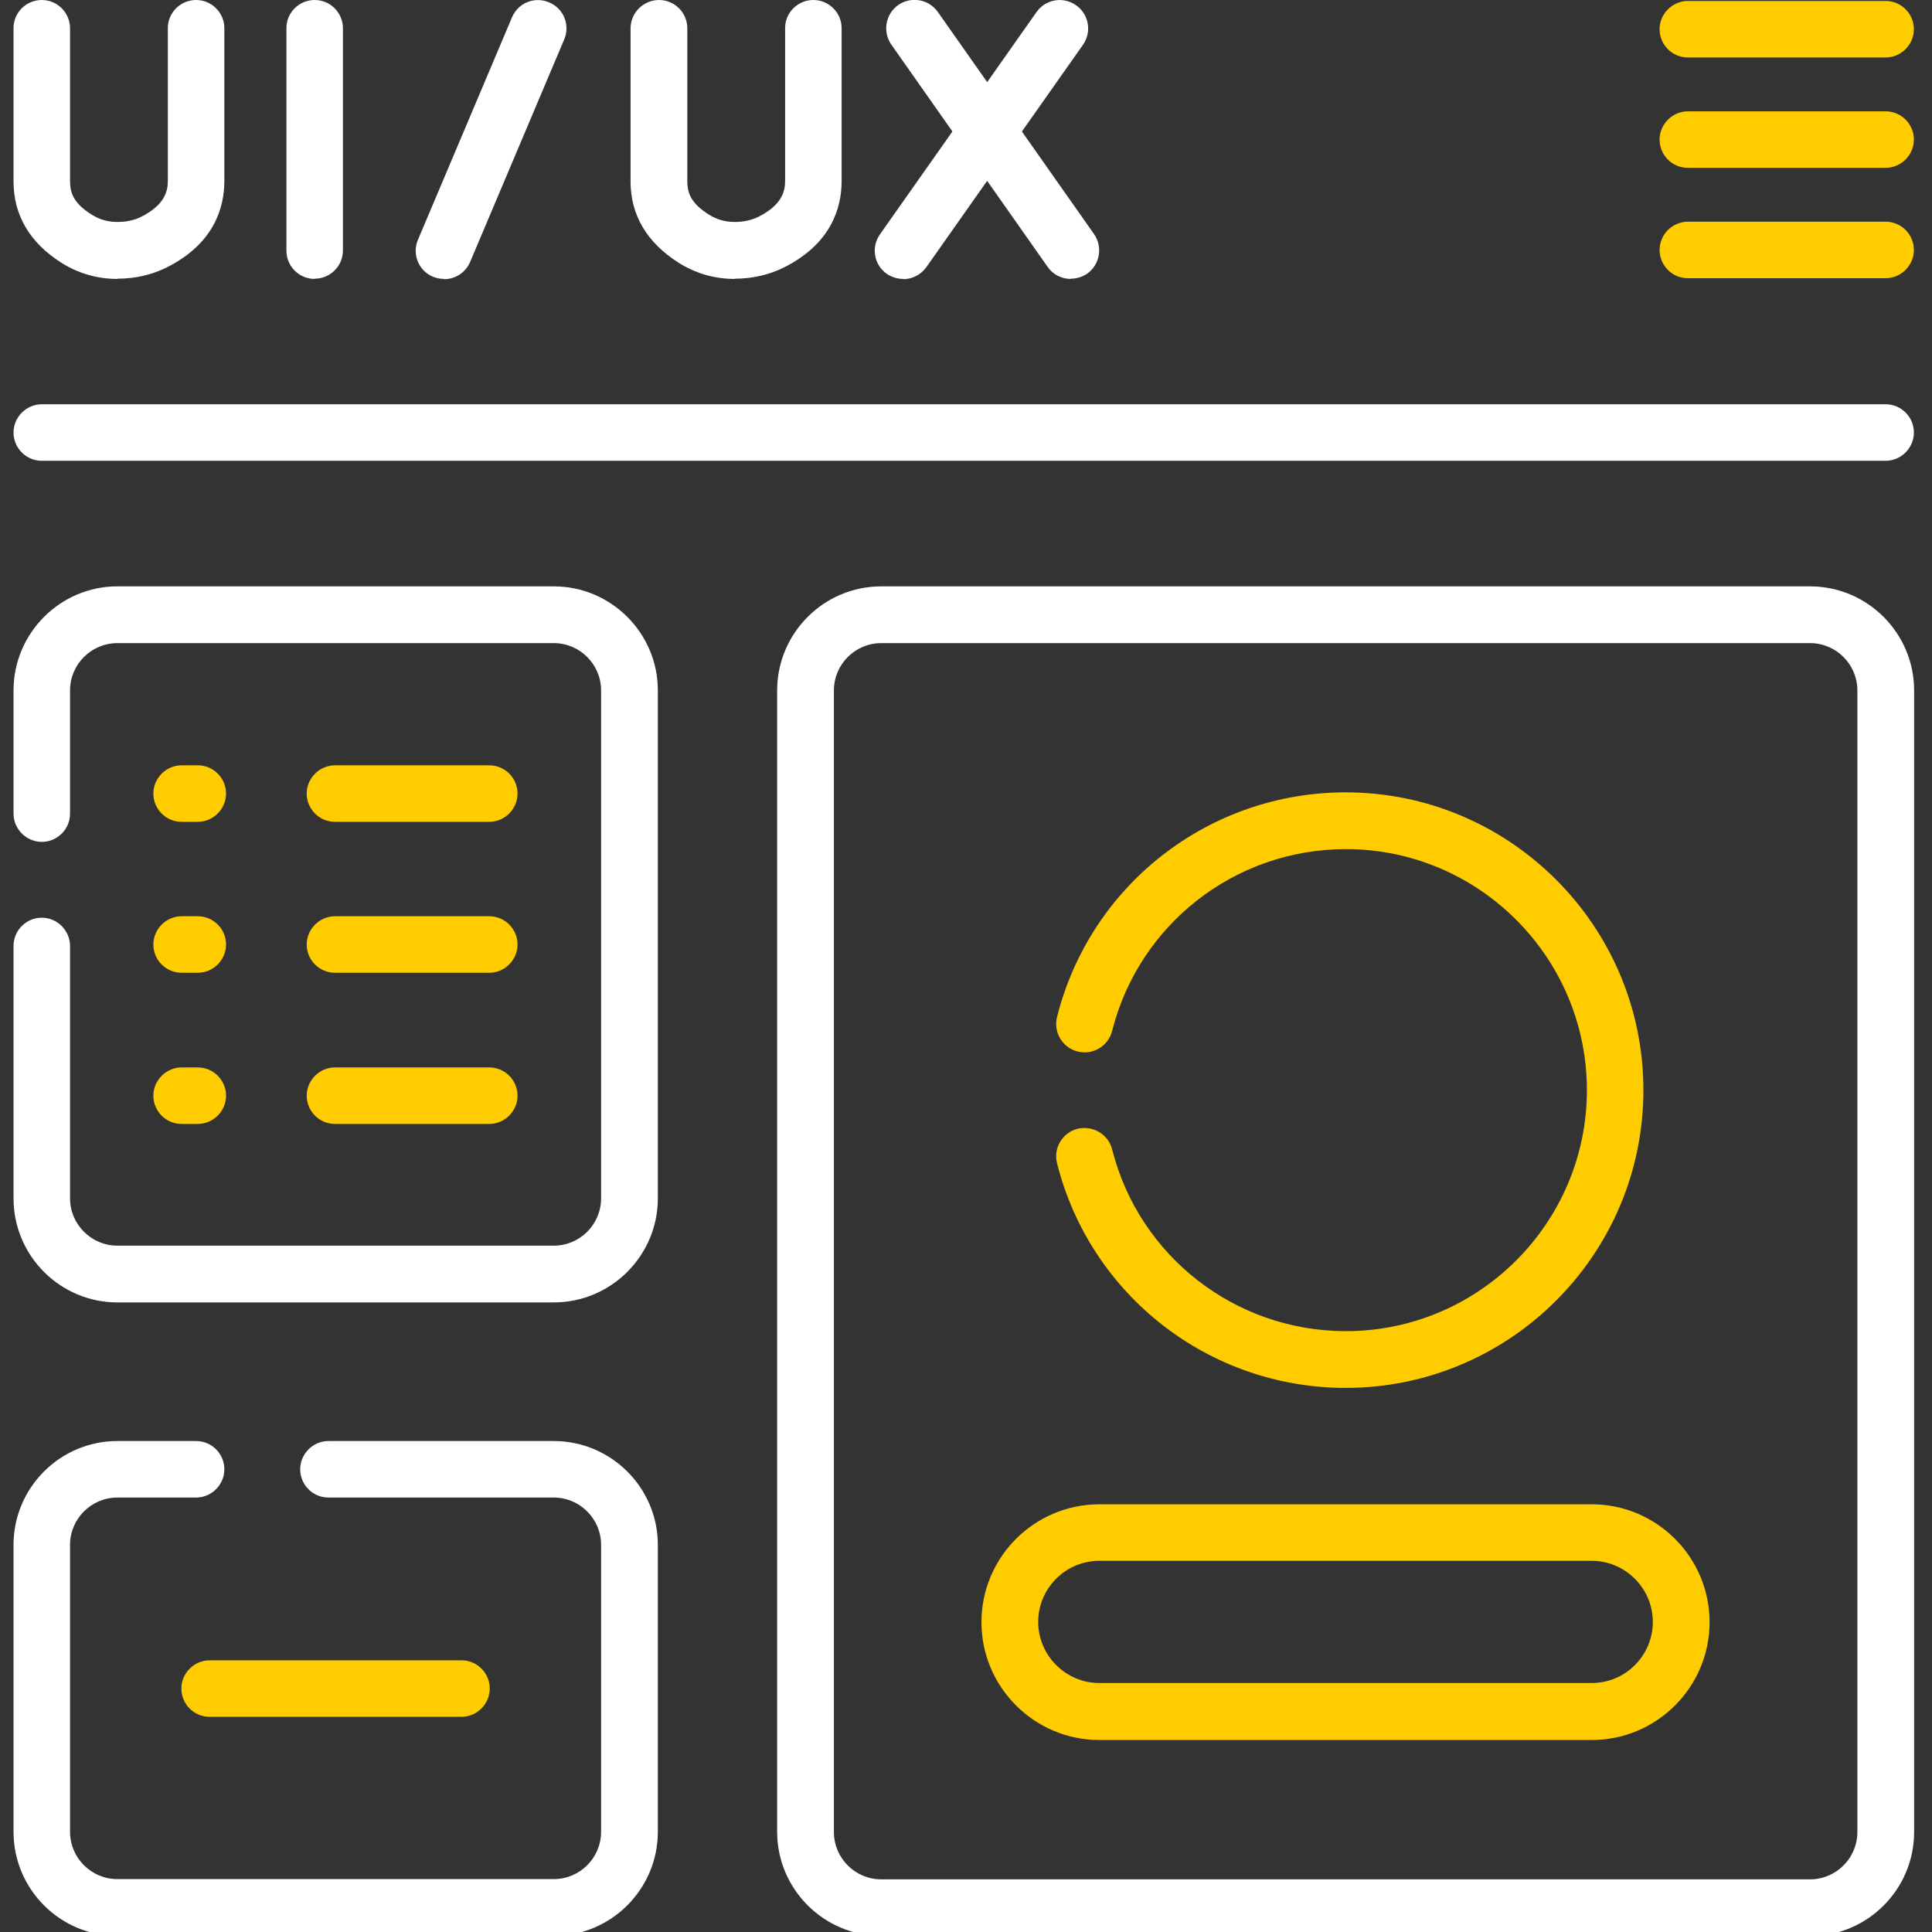 <svg xmlns="http://www.w3.org/2000/svg" id="Layer_1" data-name="Layer 1" viewBox="0 0 80 80"><rect x="0" y="0" width="80" height="80" fill="#333333" stroke="none"/><defs><style>      .cls-1 {        fill: #fff;      }      .cls-2 {        fill: #fc0;      }    </style></defs><path class="cls-2" d="m19.11,71.09h-10.43c-.65,0-1.17-.53-1.17-1.17s.53-1.17,1.17-1.17h10.43c.65,0,1.17.53,1.17,1.17s-.53,1.17-1.17,1.17Z"></path><g><g><path class="cls-2" d="m20.26,34.03h-6.39c-.65,0-1.17-.53-1.17-1.17s.53-1.17,1.17-1.17h6.39c.65,0,1.17.53,1.17,1.17s-.53,1.17-1.17,1.17Z"></path><path class="cls-2" d="m20.26,40.28h-6.39c-.65,0-1.17-.53-1.17-1.17s.53-1.17,1.17-1.17h6.39c.65,0,1.17.53,1.17,1.17s-.53,1.17-1.17,1.17Z"></path><path class="cls-2" d="m20.26,46.54h-6.39c-.65,0-1.17-.53-1.17-1.17s.53-1.17,1.17-1.17h6.39c.65,0,1.17.53,1.17,1.17s-.53,1.17-1.17,1.17Z"></path></g><g><path class="cls-2" d="m8.19,34.03h-.67c-.65,0-1.17-.53-1.17-1.17s.53-1.17,1.17-1.17h.67c.65,0,1.17.53,1.17,1.17s-.53,1.17-1.17,1.17Z"></path><path class="cls-2" d="m8.19,40.28h-.67c-.65,0-1.17-.53-1.17-1.17s.53-1.17,1.17-1.17h.67c.65,0,1.17.53,1.17,1.17s-.53,1.17-1.17,1.17Z"></path><path class="cls-2" d="m8.19,46.54h-.67c-.65,0-1.17-.53-1.17-1.17s.53-1.17,1.17-1.17h.67c.65,0,1.17.53,1.17,1.17s-.53,1.17-1.17,1.17Z"></path></g></g><g><g><path class="cls-1" d="m13.03,11.55c-.65,0-1.17-.53-1.17-1.17V1.18C11.85.53,12.38,0,13.03,0s1.17.53,1.17,1.17v9.2c0,.65-.53,1.17-1.17,1.17Z"></path><path class="cls-1" d="m4.87,11.55h0c-.85,0-1.63-.23-2.33-.67-1.32-.84-1.98-1.98-1.98-3.37V1.18C.55.53,1.08,0,1.73,0s1.17.53,1.17,1.17v6.33c0,.49.15.92.9,1.39.32.2.66.3,1.07.3h0c.37,0,.69-.07.99-.22.96-.49,1.09-1.05,1.09-1.48V1.18C6.94.53,7.47,0,8.12,0s1.17.53,1.17,1.17v6.32c0,1.09-.41,2.59-2.38,3.58-.62.31-1.31.47-2.04.47Z"></path></g><g><g><path class="cls-1" d="m44.34,11.55c-.37,0-.73-.17-.96-.5l-6.47-9.2c-.37-.53-.25-1.26.28-1.64.53-.37,1.26-.25,1.64.28l6.47,9.2c.37.53.25,1.26-.28,1.64-.21.14-.44.21-.68.21Z"></path><path class="cls-1" d="m37.4,11.55c-.23,0-.47-.07-.68-.21-.53-.37-.66-1.11-.28-1.64L42.92.5c.37-.53,1.11-.66,1.64-.28.53.37.66,1.11.28,1.64l-6.48,9.2c-.23.32-.59.5-.96.5Z"></path></g><path class="cls-1" d="m30.43,11.55h0c-.85,0-1.63-.23-2.33-.67-1.32-.84-1.99-1.98-1.99-3.37V1.18C26.11.53,26.64,0,27.29,0s1.17.53,1.17,1.17v6.33c0,.49.15.92.9,1.39.32.2.66.3,1.07.3h0c.36,0,.69-.07.99-.22.96-.49,1.09-1.05,1.09-1.48V1.18C32.5.53,33.03,0,33.68,0s1.17.53,1.17,1.17v6.32c0,1.09-.41,2.59-2.38,3.58-.62.31-1.31.47-2.04.47Z"></path></g><path class="cls-1" d="m18.39,11.55c-.15,0-.31-.03-.46-.09-.6-.25-.88-.94-.62-1.54L21.2.72c.25-.6.94-.88,1.54-.62.6.25.88.94.62,1.54l-3.89,9.2c-.19.45-.62.72-1.08.72Z"></path></g><path class="cls-1" d="m78.08,19.08H1.73c-.65,0-1.17-.53-1.17-1.17s.53-1.17,1.17-1.17h76.35c.65,0,1.17.53,1.17,1.17s-.53,1.17-1.17,1.17Z"></path><g><path class="cls-2" d="m78.08,2.38h-8.19c-.65,0-1.17-.53-1.17-1.17s.53-1.17,1.17-1.17h8.19c.65,0,1.17.53,1.17,1.17s-.53,1.17-1.17,1.17Z"></path><path class="cls-2" d="m78.08,6.95h-8.19c-.65,0-1.17-.53-1.17-1.17s.53-1.17,1.17-1.17h8.19c.65,0,1.17.53,1.17,1.17s-.53,1.17-1.17,1.17Z"></path><path class="cls-2" d="m78.08,11.52h-8.19c-.65,0-1.17-.53-1.17-1.17s.53-1.17,1.17-1.17h8.19c.65,0,1.17.53,1.17,1.17s-.53,1.17-1.17,1.17Z"></path></g><path class="cls-1" d="m74.95,80.16h-38.46c-2.37,0-4.31-1.93-4.31-4.31V28.59c0-2.37,1.93-4.31,4.31-4.31h38.46c2.37,0,4.31,1.93,4.31,4.31v47.27c0,2.37-1.93,4.31-4.31,4.31ZM36.49,26.63c-1.08,0-1.96.88-1.96,1.96v47.27c0,1.08.88,1.96,1.96,1.96h38.46c1.08,0,1.96-.88,1.96-1.96V28.59c0-1.08-.88-1.96-1.96-1.96h-38.46Z"></path><path class="cls-1" d="m22.93,80.16H4.86c-2.37,0-4.3-1.93-4.3-4.31v-11.88c0-2.37,1.93-4.3,4.3-4.3h3.26c.65,0,1.17.53,1.17,1.17s-.53,1.17-1.17,1.17h-3.26c-1.08,0-1.96.88-1.96,1.96v11.88c0,1.08.88,1.96,1.96,1.96h18.07c1.08,0,1.96-.88,1.96-1.96v-11.88c0-1.08-.88-1.96-1.96-1.96h-9.33c-.65,0-1.17-.53-1.17-1.17s.53-1.17,1.17-1.17h9.33c2.37,0,4.31,1.93,4.31,4.3v11.88c0,2.37-1.93,4.31-4.31,4.31Z"></path><path class="cls-1" d="m22.93,53.93H4.86c-2.37,0-4.3-1.93-4.3-4.31v-10.45c0-.65.53-1.17,1.17-1.17s1.17.53,1.17,1.17v10.45c0,1.08.88,1.96,1.96,1.96h18.07c1.08,0,1.96-.88,1.96-1.96v-21.03c0-1.08-.88-1.96-1.96-1.96H4.86c-1.08,0-1.96.88-1.96,1.96v5.1c0,.65-.53,1.17-1.17,1.17s-1.17-.53-1.17-1.17v-5.1c0-2.37,1.93-4.31,4.3-4.31h18.07c2.37,0,4.31,1.93,4.31,4.31v21.03c0,2.37-1.93,4.31-4.31,4.31Z"></path><path class="cls-2" d="m55.72,57.47c-5.65,0-10.57-3.83-11.95-9.3-.16-.63.22-1.27.85-1.43.62-.15,1.27.22,1.43.85,1.12,4.43,5.1,7.53,9.68,7.53,5.5,0,9.98-4.48,9.98-9.98s-4.48-9.98-9.98-9.98c-4.58,0-8.56,3.1-9.68,7.53-.16.63-.8,1.01-1.43.85-.63-.16-1.01-.8-.85-1.43,1.38-5.48,6.3-9.3,11.95-9.3,6.8,0,12.33,5.53,12.33,12.33s-5.53,12.33-12.33,12.33Z"></path><path class="cls-2" d="m65.91,72.05h-20.39c-2.69,0-4.88-2.19-4.88-4.88s2.19-4.88,4.88-4.88h20.39c2.69,0,4.88,2.19,4.88,4.88s-2.19,4.88-4.88,4.88Zm-20.39-7.42c-1.4,0-2.53,1.14-2.53,2.53s1.14,2.53,2.53,2.53h20.39c1.4,0,2.53-1.14,2.53-2.53s-1.14-2.53-2.53-2.53h-20.39Z"></path></svg>